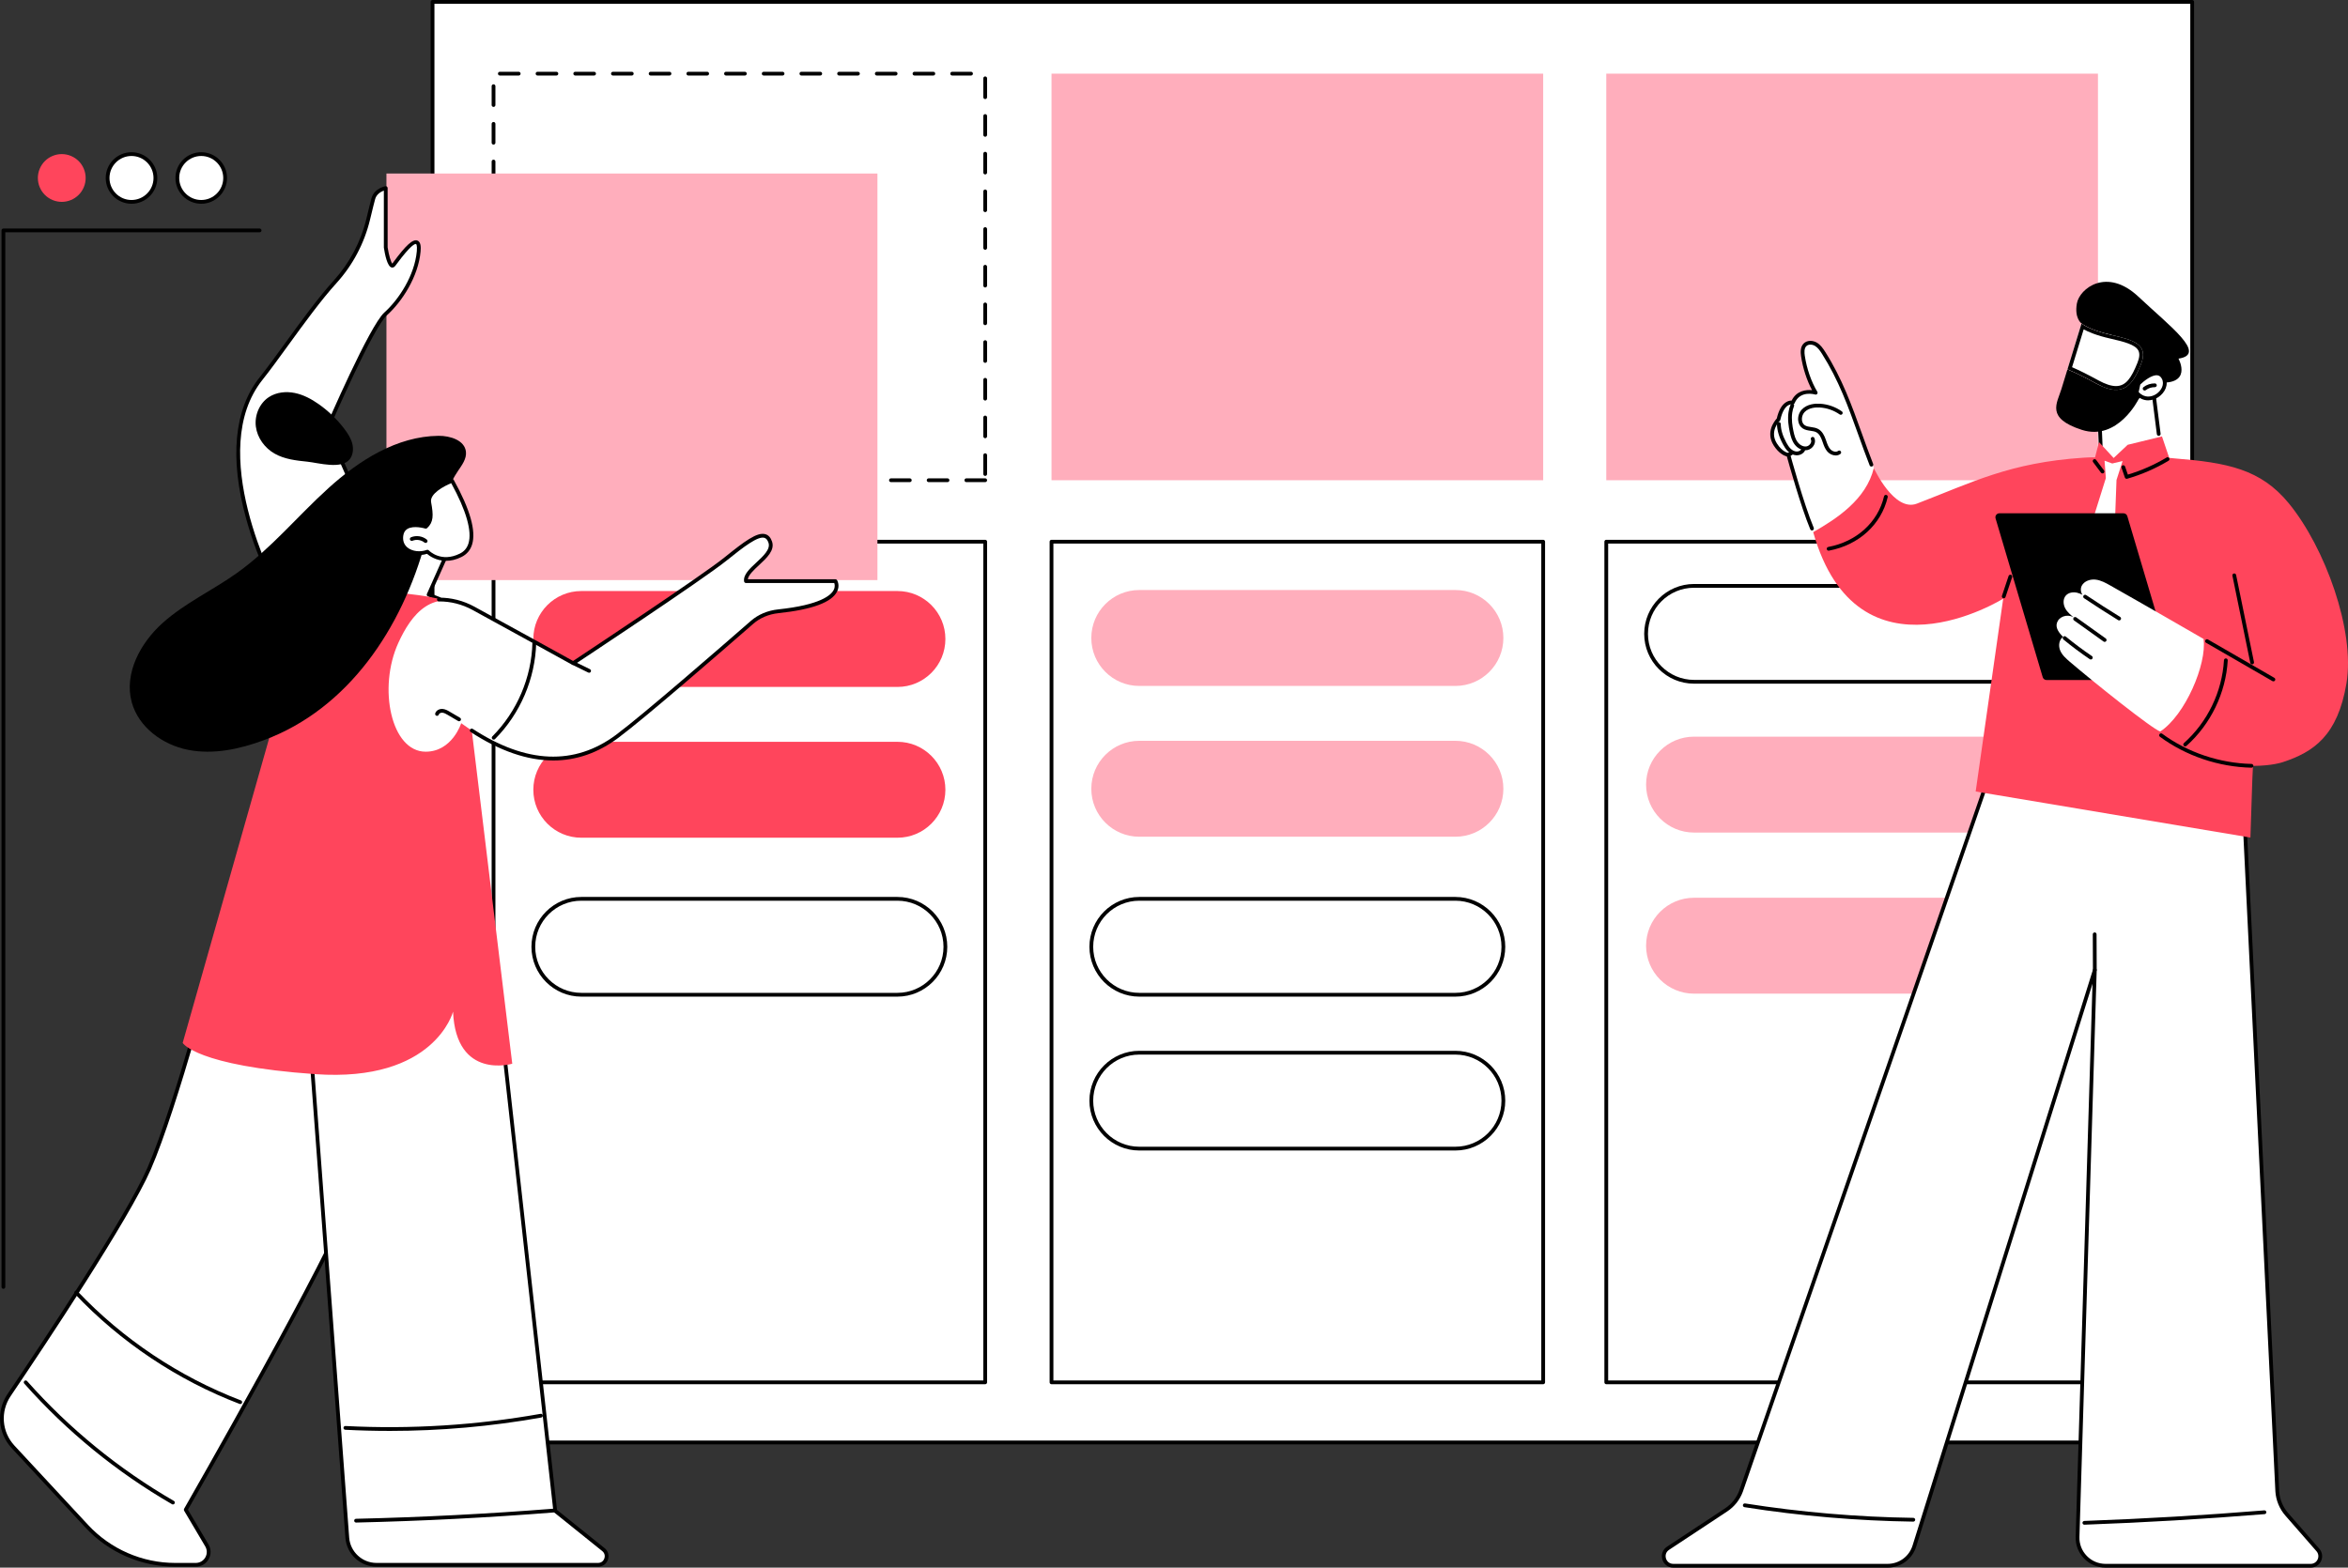 <?xml version="1.0" encoding="UTF-8"?>
<svg xmlns="http://www.w3.org/2000/svg" id="Capa_2" data-name="Capa 2" viewBox="0 0 2740.16 1830">
  <rect x="0" y="0" width="2740.16" height="1830" fill="#333333" stroke="none"/>
  <defs>
    <style>
      .cls-1 {
        fill: #ffaebc;
      }

      .cls-2 {
        fill: #fff;
      }

      .cls-3 {
        fill: #ff455c;
      }
    </style>
  </defs>
  <g id="Illustration">
    <g id="Kanban_board" data-name="Kanban board">
      <g>
        <g>
          <rect class="cls-2" x="504.8" y="2.2" width="2053.51" height="1681.68"></rect>
          <path d="M2558.31,1686.08H504.8c-1.21,0-2.2-.99-2.2-2.2V2.2c0-1.22.98-2.2,2.2-2.2h2053.51c1.21,0,2.2.98,2.2,2.2v1681.68c0,1.21-.98,2.2-2.2,2.2ZM507,1681.68h2049.11V4.4H507v1677.28Z"></path>
        </g>
        <rect class="cls-1" x="1227.13" y="85.98" width="573.78" height="474.62"></rect>
        <path d="M1149.74,562.81h-22c-1.21,0-2.2-.98-2.2-2.2s.98-2.2,2.2-2.2h22c1.21,0,2.2.98,2.2,2.2s-.98,2.2-2.2,2.2ZM1105.75,562.81h-22c-1.21,0-2.2-.98-2.2-2.2s.98-2.2,2.2-2.2h22c1.21,0,2.2.98,2.2,2.2s-.98,2.2-2.2,2.2ZM1061.76,562.81h-22c-1.21,0-2.2-.98-2.2-2.2s.98-2.2,2.2-2.2h22c1.21,0,2.2.98,2.2,2.2s-.98,2.2-2.2,2.2ZM1017.77,562.81h-22c-1.21,0-2.2-.98-2.2-2.2s.98-2.2,2.2-2.2h22c1.21,0,2.2.98,2.2,2.2s-.98,2.2-2.2,2.2ZM973.78,562.81h-22c-1.21,0-2.2-.98-2.2-2.2s.98-2.2,2.2-2.2h22c1.21,0,2.2.98,2.2,2.2s-.98,2.2-2.2,2.2ZM929.79,562.81h-22c-1.21,0-2.2-.98-2.2-2.2s.98-2.2,2.2-2.2h22c1.21,0,2.2.98,2.2,2.2s-.98,2.2-2.2,2.2ZM885.8,562.81h-22c-1.21,0-2.2-.98-2.2-2.2s.98-2.2,2.2-2.2h22c1.21,0,2.2.98,2.2,2.2s-.98,2.2-2.2,2.2ZM841.81,562.81h-22c-1.21,0-2.2-.98-2.2-2.2s.98-2.2,2.2-2.2h22c1.21,0,2.2.98,2.2,2.2s-.98,2.2-2.2,2.2ZM797.82,562.81h-22c-1.21,0-2.2-.98-2.2-2.2s.98-2.2,2.2-2.2h22c1.21,0,2.2.98,2.2,2.2s-.98,2.2-2.2,2.2ZM753.83,562.81h-22c-1.21,0-2.2-.98-2.2-2.2s.98-2.2,2.2-2.2h22c1.21,0,2.2.98,2.2,2.2s-.98,2.2-2.2,2.2ZM709.84,562.81h-22c-1.21,0-2.2-.98-2.2-2.2s.98-2.2,2.2-2.2h22c1.21,0,2.2.98,2.2,2.2s-.98,2.2-2.2,2.2ZM665.85,562.81h-22c-1.21,0-2.2-.98-2.2-2.2s.98-2.2,2.2-2.2h22c1.21,0,2.2.98,2.2,2.2s-.98,2.2-2.2,2.2ZM621.86,562.81h-22c-1.21,0-2.2-.98-2.2-2.2s.98-2.2,2.2-2.2h22c1.21,0,2.2.98,2.2,2.2s-.98,2.2-2.2,2.2ZM577.87,562.81h-1.9c-1.21,0-2.2-.98-2.2-2.2v-20.09c0-1.22.98-2.2,2.2-2.2s2.2.98,2.2,2.2v17.91c1.08.15,1.9,1.07,1.9,2.18,0,1.22-.98,2.2-2.2,2.2ZM1149.74,555.55c-1.21,0-2.2-.98-2.2-2.2v-22c0-1.22.98-2.2,2.2-2.2s2.2.98,2.2,2.2v22c0,1.22-.98,2.2-2.2,2.2ZM575.96,520.72c-1.21,0-2.2-.98-2.2-2.2v-22c0-1.22.98-2.2,2.2-2.2s2.2.98,2.2,2.2v22c0,1.22-.98,2.2-2.2,2.2ZM1149.74,511.56c-1.21,0-2.2-.98-2.2-2.2v-22c0-1.22.98-2.2,2.2-2.2s2.2.98,2.2,2.2v22c0,1.22-.98,2.2-2.2,2.2ZM575.96,476.73c-1.21,0-2.2-.98-2.2-2.2v-22c0-1.22.98-2.2,2.2-2.2s2.2.98,2.2,2.2v22c0,1.22-.98,2.2-2.2,2.2ZM1149.74,467.57c-1.21,0-2.2-.98-2.2-2.2v-22c0-1.22.98-2.2,2.2-2.2s2.2.98,2.2,2.2v22c0,1.22-.98,2.2-2.2,2.2ZM575.96,432.74c-1.21,0-2.2-.98-2.2-2.2v-22c0-1.22.98-2.2,2.2-2.2s2.2.98,2.2,2.2v22c0,1.22-.98,2.2-2.2,2.2ZM1149.74,423.57c-1.21,0-2.2-.98-2.2-2.2v-22c0-1.22.98-2.2,2.2-2.2s2.2.98,2.2,2.2v22c0,1.22-.98,2.2-2.2,2.2ZM575.96,388.75c-1.21,0-2.2-.98-2.2-2.2v-22c0-1.22.98-2.2,2.2-2.2s2.2.98,2.2,2.2v22c0,1.22-.98,2.2-2.2,2.2ZM1149.74,379.58c-1.21,0-2.2-.98-2.2-2.2v-22c0-1.22.98-2.2,2.2-2.2s2.2.98,2.2,2.2v22c0,1.22-.98,2.2-2.2,2.2ZM575.96,344.76c-1.21,0-2.2-.98-2.2-2.2v-22c0-1.22.98-2.2,2.2-2.2s2.2.98,2.2,2.2v22c0,1.22-.98,2.2-2.2,2.2ZM1149.74,335.59c-1.21,0-2.2-.98-2.2-2.2v-22c0-1.22.98-2.2,2.2-2.2s2.2.98,2.2,2.2v22c0,1.22-.98,2.2-2.2,2.2ZM575.96,300.77c-1.21,0-2.2-.98-2.2-2.2v-22c0-1.22.98-2.2,2.2-2.2s2.2.98,2.2,2.2v22c0,1.22-.98,2.2-2.2,2.2ZM1149.74,291.6c-1.21,0-2.2-.98-2.2-2.2v-22c0-1.22.98-2.2,2.2-2.2s2.2.98,2.2,2.2v22c0,1.22-.98,2.2-2.2,2.2ZM575.96,256.78c-1.21,0-2.2-.98-2.2-2.2v-22c0-1.22.98-2.2,2.2-2.2s2.2.98,2.2,2.2v22c0,1.22-.98,2.2-2.2,2.2ZM1149.74,247.61c-1.21,0-2.2-.98-2.2-2.2v-22c0-1.22.98-2.2,2.2-2.2s2.2.98,2.2,2.2v22c0,1.22-.98,2.2-2.2,2.2ZM575.96,212.79c-1.21,0-2.2-.98-2.2-2.2v-22c0-1.22.98-2.2,2.2-2.2s2.2.98,2.2,2.2v22c0,1.22-.98,2.2-2.2,2.2ZM1149.74,203.62c-1.21,0-2.2-.98-2.2-2.2v-22c0-1.22.98-2.2,2.2-2.2s2.2.98,2.2,2.2v22c0,1.22-.98,2.2-2.2,2.2ZM575.96,168.8c-1.21,0-2.2-.98-2.2-2.2v-22c0-1.22.98-2.2,2.2-2.2s2.2.98,2.2,2.2v22c0,1.22-.98,2.2-2.2,2.2ZM1149.74,159.63c-1.21,0-2.2-.98-2.2-2.2v-22c0-1.22.98-2.2,2.2-2.2s2.2.98,2.2,2.2v22c0,1.22-.98,2.2-2.2,2.2ZM575.96,124.81c-1.21,0-2.2-.98-2.2-2.2v-22c0-1.22.98-2.2,2.2-2.2s2.2.98,2.2,2.2v22c0,1.22-.98,2.2-2.2,2.2ZM1149.74,115.64c-1.21,0-2.2-.98-2.2-2.2v-22c0-1.22.98-2.2,2.2-2.2s2.2.98,2.2,2.2v22c0,1.22-.98,2.2-2.2,2.2ZM1133.21,88.18h-22c-1.21,0-2.2-.98-2.2-2.2s.98-2.2,2.2-2.2h22c1.21,0,2.2.98,2.2,2.2s-.98,2.2-2.2,2.2ZM1089.22,88.18h-22c-1.21,0-2.2-.98-2.2-2.2s.98-2.2,2.2-2.2h22c1.21,0,2.2.98,2.2,2.2s-.98,2.2-2.2,2.2ZM1045.23,88.18h-22c-1.21,0-2.2-.98-2.2-2.2s.98-2.2,2.2-2.2h22c1.21,0,2.2.98,2.2,2.2s-.98,2.2-2.2,2.2ZM1001.24,88.18h-22c-1.21,0-2.2-.98-2.2-2.2s.98-2.2,2.2-2.2h22c1.21,0,2.2.98,2.2,2.2s-.98,2.2-2.2,2.2ZM957.25,88.18h-22c-1.21,0-2.2-.98-2.2-2.2s.98-2.2,2.2-2.2h22c1.21,0,2.2.98,2.2,2.2s-.98,2.2-2.2,2.2ZM913.26,88.18h-22c-1.21,0-2.2-.98-2.2-2.2s.98-2.2,2.2-2.2h22c1.21,0,2.2.98,2.2,2.2s-.98,2.2-2.2,2.2ZM869.27,88.18h-22c-1.21,0-2.2-.98-2.2-2.2s.98-2.2,2.2-2.2h22c1.21,0,2.2.98,2.2,2.2s-.98,2.2-2.2,2.2ZM825.28,88.18h-22c-1.21,0-2.2-.98-2.2-2.2s.98-2.2,2.2-2.2h22c1.21,0,2.2.98,2.2,2.2s-.98,2.2-2.2,2.2ZM781.29,88.18h-22c-1.21,0-2.2-.98-2.2-2.2s.98-2.2,2.2-2.2h22c1.21,0,2.2.98,2.2,2.2s-.98,2.2-2.2,2.2ZM737.3,88.18h-22c-1.21,0-2.2-.98-2.2-2.2s.98-2.2,2.2-2.2h22c1.21,0,2.2.98,2.2,2.2s-.98,2.2-2.2,2.2ZM693.31,88.18h-22c-1.21,0-2.2-.98-2.2-2.2s.98-2.2,2.2-2.2h22c1.21,0,2.2.98,2.2,2.2s-.98,2.2-2.2,2.2ZM649.32,88.18h-22c-1.21,0-2.2-.98-2.2-2.2s.98-2.2,2.2-2.2h22c1.21,0,2.2.98,2.2,2.2s-.98,2.2-2.2,2.2ZM605.33,88.18h-22c-1.21,0-2.2-.98-2.2-2.2s.98-2.2,2.2-2.2h22c1.21,0,2.2.98,2.2,2.2s-.98,2.2-2.2,2.2Z"></path>
        <g>
          <rect class="cls-2" x="1227.13" y="632.32" width="573.78" height="981.36"></rect>
          <path d="M1800.91,1615.89h-573.78c-1.21,0-2.2-.98-2.2-2.2v-981.36c0-1.22.98-2.2,2.2-2.2h573.78c1.21,0,2.2.98,2.2,2.2v981.36c0,1.22-.98,2.2-2.2,2.2ZM1229.33,1611.49h569.38v-976.96h-569.38v976.96Z"></path>
        </g>
        <g>
          <rect class="cls-2" x="575.96" y="632.32" width="573.78" height="981.36"></rect>
          <path d="M1149.74,1615.89h-573.78c-1.21,0-2.2-.98-2.2-2.2v-981.36c0-1.22.98-2.2,2.2-2.2h573.78c1.21,0,2.2.98,2.2,2.2v981.36c0,1.22-.98,2.2-2.2,2.2ZM578.16,1611.49h569.38v-976.96h-569.38v976.96Z"></path>
        </g>
        <g>
          <rect class="cls-2" x="1874.56" y="632.32" width="573.78" height="981.36"></rect>
          <path d="M2448.34,1615.89h-573.78c-1.21,0-2.2-.98-2.2-2.2v-981.36c0-1.22.98-2.2,2.2-2.2h573.78c1.21,0,2.2.98,2.2,2.2v981.36c0,1.22-.98,2.2-2.2,2.2ZM1876.76,1611.49h569.38v-976.96h-569.38v976.96Z"></path>
        </g>
        <rect class="cls-1" x="1874.56" y="85.98" width="573.78" height="474.62"></rect>
        <path class="cls-1" d="M1698.48,800.74h-368.92c-30.92,0-55.98-25.06-55.98-55.98s25.06-55.98,55.98-55.98h368.92c30.92,0,55.98,25.06,55.98,55.98s-25.06,55.98-55.98,55.98Z"></path>
        <g>
          <path class="cls-2" d="M1698.48,1161.23h-368.92c-30.92,0-55.98-25.06-55.98-55.98s25.06-55.98,55.98-55.98h368.92c30.92,0,55.98,25.06,55.98,55.98s-25.06,55.98-55.98,55.98Z"></path>
          <path d="M1698.48,1163.43h-368.92c-32.08,0-58.18-26.1-58.18-58.18s26.1-58.18,58.18-58.18h368.92c32.08,0,58.18,26.1,58.18,58.18s-26.1,58.18-58.18,58.18ZM1329.56,1051.46c-29.66,0-53.78,24.13-53.78,53.78s24.13,53.78,53.78,53.78h368.92c29.66,0,53.78-24.13,53.78-53.78s-24.13-53.78-53.78-53.78h-368.92Z"></path>
        </g>
        <g>
          <path class="cls-2" d="M1698.48,1340.85h-368.92c-30.92,0-55.98-25.06-55.98-55.98s25.06-55.98,55.98-55.98h368.92c30.92,0,55.98,25.06,55.98,55.98s-25.06,55.98-55.98,55.98Z"></path>
          <path d="M1698.48,1343.05h-368.92c-32.08,0-58.18-26.1-58.18-58.18s26.1-58.18,58.18-58.18h368.92c32.08,0,58.18,26.1,58.18,58.18s-26.1,58.18-58.18,58.18ZM1329.56,1231.09c-29.66,0-53.78,24.13-53.78,53.78s24.13,53.78,53.78,53.78h368.92c29.66,0,53.78-24.13,53.78-53.78s-24.13-53.78-53.78-53.78h-368.92Z"></path>
        </g>
        <path class="cls-1" d="M1698.48,976.76h-368.92c-30.92,0-55.98-25.06-55.98-55.98s25.06-55.98,55.98-55.98h368.92c30.92,0,55.98,25.06,55.98,55.98s-25.06,55.98-55.98,55.98Z"></path>
        <path class="cls-3" d="M1047.31,801.91h-368.92c-30.92,0-55.98-25.06-55.98-55.98s25.06-55.98,55.98-55.98h368.92c30.92,0,55.98,25.06,55.98,55.98s-25.06,55.98-55.98,55.98Z"></path>
        <path class="cls-3" d="M1047.31,977.92h-368.92c-30.92,0-55.98-25.06-55.98-55.98s25.06-55.98,55.98-55.98h368.92c30.92,0,55.98,25.06,55.98,55.98s-25.06,55.98-55.98,55.98Z"></path>
        <g>
          <path class="cls-2" d="M1047.31,1161.23h-368.92c-30.92,0-55.98-25.06-55.98-55.98s25.06-55.98,55.98-55.98h368.92c30.92,0,55.98,25.06,55.98,55.98s-25.06,55.98-55.98,55.98Z"></path>
          <path d="M1047.31,1163.43h-368.92c-32.08,0-58.18-26.1-58.18-58.18s26.1-58.18,58.18-58.18h368.92c32.08,0,58.18,26.1,58.18,58.18s-26.1,58.18-58.18,58.18ZM678.39,1051.46c-29.66,0-53.78,24.13-53.78,53.78s24.13,53.78,53.78,53.78h368.92c29.66,0,53.78-24.13,53.78-53.78s-24.13-53.78-53.78-53.78h-368.92Z"></path>
        </g>
        <g>
          <path class="cls-2" d="M2345.91,795.89h-368.92c-30.92,0-55.98-25.06-55.98-55.98s25.06-55.98,55.98-55.98h368.92c30.92,0,55.98,25.06,55.98,55.98s-25.06,55.98-55.98,55.98Z"></path>
          <path d="M2345.91,798.09h-368.92c-32.08,0-58.18-26.1-58.18-58.18s26.1-58.18,58.18-58.18h368.92c32.08,0,58.18,26.1,58.18,58.18s-26.1,58.18-58.18,58.18ZM1976.99,686.12c-29.66,0-53.78,24.13-53.78,53.78s24.13,53.78,53.78,53.78h368.92c29.66,0,53.78-24.13,53.78-53.78s-24.13-53.78-53.78-53.78h-368.92Z"></path>
        </g>
        <path class="cls-1" d="M2345.91,971.9h-368.92c-30.92,0-55.98-25.06-55.98-55.98s25.06-55.98,55.98-55.98h368.92c30.92,0,55.98,25.06,55.98,55.98s-25.06,55.98-55.98,55.98Z"></path>
        <path class="cls-1" d="M2345.91,1159.96h-368.92c-30.92,0-55.98-25.06-55.98-55.98s25.06-55.98,55.98-55.98h368.92c30.92,0,55.98,25.06,55.98,55.98s-25.06,55.98-55.98,55.98Z"></path>
      </g>
      <g>
        <g>
          <g>
            <path class="cls-2" d="M2614.35,853.91l43.28,887.17c.66,9.87,4.54,19.24,11.05,26.69l36.33,41.58c6.29,7.2,1.18,18.45-8.38,18.45h-239.35c-18.48,0-33.3-15.27-32.73-33.74l20.15-661.67-210.59,672.45c-4.28,13.66-16.94,22.96-31.25,22.96h-250.08c-11.03,0-15.34-14.33-6.14-20.41l67.77-44.78c8-5.29,14.11-12.99,17.44-21.98l296.83-856.11,285.67-30.62Z"></path>
            <path d="M2696.62,1830h-239.35c-9.54,0-18.45-3.77-25.09-10.62-6.64-6.84-10.14-15.86-9.84-25.39l19.66-645.66-205.8,657.17c-4.59,14.66-17.99,24.5-33.35,24.5h-250.08c-6.02,0-11.03-3.73-12.76-9.49-1.73-5.77.39-11.64,5.42-14.95l67.77-44.78c7.66-5.06,13.4-12.29,16.59-20.91l296.81-856.06c.28-.81,1-1.38,1.84-1.47l285.67-30.62c.61-.07,1.2.12,1.66.52.46.39.74.96.77,1.56l43.28,887.18c.62,9.29,4.35,18.31,10.5,25.35l36.33,41.58c3.48,3.99,4.29,9.46,2.1,14.28-2.19,4.82-6.84,7.82-12.14,7.82ZM2444.69,1130.19c.12,0,.24.01.37.03,1.08.18,1.87,1.14,1.83,2.24l-20.15,661.67c-.25,8.33,2.8,16.21,8.6,22.19,5.8,5.98,13.59,9.28,21.93,9.28h239.35c3.55,0,6.66-2.01,8.13-5.24,1.47-3.23.93-6.9-1.4-9.56l-36.33-41.58c-6.78-7.76-10.9-17.7-11.58-27.99l-43.16-884.89-281.97,30.22-296.37,854.79c-3.53,9.54-9.86,17.51-18.31,23.09l-67.77,44.78c-4.08,2.7-4.55,6.94-3.63,10.02.92,3.08,3.66,6.36,8.55,6.36h250.08c13.43,0,25.14-8.61,29.15-21.42l210.59-672.45c.29-.93,1.15-1.54,2.1-1.54Z"></path>
          </g>
          <path d="M2444.69,1134.59c-1.21,0-2.2-.98-2.2-2.19l-.16-41.72c0-1.22.98-2.2,2.19-2.21h0c1.21,0,2.2.98,2.2,2.19l.16,41.72c0,1.22-.98,2.2-2.19,2.21h0Z"></path>
          <path d="M2432.5,1779.89c-1.18,0-2.15-.93-2.2-2.12-.04-1.21.91-2.23,2.12-2.28,69.84-2.51,140.52-6.66,210.07-12.33,1.2-.07,2.27.8,2.37,2.01.1,1.21-.8,2.27-2.01,2.37-69.62,5.67-140.37,9.82-210.27,12.34-.03,0-.05,0-.08,0Z"></path>
          <path d="M2232.85,1776.29h-.03c-65.75-.94-132.02-6.62-196.98-16.88-1.2-.19-2.02-1.31-1.83-2.52.19-1.2,1.32-2.02,2.52-1.83,64.75,10.23,130.81,15.89,196.36,16.82,1.21.02,2.19,1.02,2.17,2.23-.02,1.2-1,2.17-2.2,2.17Z"></path>
        </g>
        <g>
          <path class="cls-2" d="M2451.89,528.81l-4.01-53.45s14.88-65.62,65.36-16.62l9.25,73.11s8.83,35.97-33.54,35.87c-35.99-.08-37.05-38.91-37.05-38.91Z"></path>
          <path d="M2451.52,522.3c-1.17,0-2.15-.93-2.2-2.11l-1.87-44.74c0-.18,0-.35.04-.52.24-1.2,6.11-29.54,25.23-35.49,11.96-3.71,26.1,2.25,42.04,17.72.36.35.59.81.65,1.3l6.05,47.82c.15,1.2-.7,2.3-1.91,2.46-1.2.14-2.31-.7-2.46-1.91l-5.95-47.05c-14.46-13.87-26.94-19.29-37.11-16.15-15.77,4.9-21.58,29.2-22.18,31.91l1.86,44.46c.05,1.21-.89,2.24-2.1,2.29-.03,0-.06,0-.09,0Z"></path>
          <g>
            <path d="M2463.81,390.99c-26.29-5.94-34.6-13.38-34.6-13.38,0,0-8.56-5.9-5.44-23.4,3.12-17.5,34.99-42.5,71.78-7.89,36.8,34.61,80.78,67.22,46.79,72.33,0,0,18.57,33.53-29.4,27.3l-17.21,20.14s-24.33,49.28-66.32,35.66c-41.99-13.62-28.86-30.77-23.77-47.36,1.49-4.86,4.13-13.46,7.12-23.2,8.93,3.52,20.08,9.06,34.45,16.9,31.11,16.96,42.89-51.18,16.6-57.11Z"></path>
            <g>
              <path class="cls-2" d="M2463.81,390.99c26.29,5.94,44.08,11.02,34.66,34.35-9.43,23.33-20.15,39.72-51.26,22.76-14.36-7.83-25.52-13.38-34.45-16.9,7.21-23.5,16.45-53.59,16.45-53.59,0,0,8.31,7.44,34.6,13.38Z"></path>
              <path d="M2431.7,384.48c5.31,2.93,14.98,7.14,31.14,10.79,16.3,3.68,29.06,7.04,32.65,13.91,1.8,3.45,1.44,8.19-1.11,14.51-6.91,17.1-13.21,27-24.99,27-5.48,0-12.23-2.17-20.09-6.45-13.06-7.12-23.1-12.14-31.17-15.58l13.56-44.17ZM2429.21,377.61s-9.24,30.1-16.45,53.59c8.93,3.52,20.08,9.06,34.45,16.9,8.93,4.87,16.17,6.99,22.19,6.99,14.96,0,22.34-13.11,29.06-29.75,9.43-23.34-8.36-28.42-34.66-34.35-26.29-5.94-34.6-13.38-34.6-13.38Z"></path>
            </g>
          </g>
          <g>
            <g>
              <path class="cls-2" d="M2495.73,447.76s21.25-21.57,29.13-6.68c7.88,14.89-16.9,34.69-31.37,17.19l2.24-10.51Z"></path>
              <path d="M2506.94,467.35c-5.11,0-10.51-2.08-15.14-7.68-.43-.52-.6-1.2-.46-1.86l2.24-10.51c.09-.41.29-.79.58-1.09.56-.57,13.93-13.98,24.33-12.45,3.59.53,6.38,2.64,8.31,6.28,4.68,8.85-.43,18.53-7.91,23.52-3.3,2.2-7.52,3.78-11.96,3.78ZM2495.87,457.66c6.67,7.32,14.94,6.02,20.58,2.26,5.83-3.9,9.93-11.26,6.46-17.8-1.25-2.37-2.91-3.67-5.06-3.99-6.53-.98-16.32,7.04-20.11,10.74l-1.87,8.8Z"></path>
            </g>
            <path d="M2502.81,455.87c-.66,0-1.31-.29-1.74-.85-.74-.96-.56-2.34.4-3.08,3.81-2.95,8.6-4.48,13.37-4.36,1.21.03,2.17,1.04,2.14,2.26-.03,1.21-1.06,2.09-2.26,2.14-3.71-.11-7.6,1.15-10.57,3.45-.4.31-.87.46-1.34.46Z"></path>
          </g>
        </g>
        <g>
          <g>
            <path class="cls-2" d="M2189.66,553.66c-19.18-47.9-33.77-98.22-61.45-141.76-2.44-3.83-5.1-7.74-9.02-10.05-3.91-2.31-9.41-2.56-12.66.62-3.28,3.22-3.14,8.49-2.47,13.05,2.1,14.3,7.38,30.59,14.9,42.93,0,0-19.43-5.96-26.72,11.51,0,0-11.59-3.26-16.7,19.66,0,0-13.83,13.19-3.77,29.17,7.24,11.49,15.31,12.21,15.31,12.21,0,0,13.52,64.4,28.93,90.19,15.41,25.79,83.96-41.75,73.64-67.54Z"></path>
            <path d="M2114.63,619.22c-.86,0-1.68-.51-2.03-1.35-10.93-26.22-24.88-76.28-27.28-84.98-2.94-.8-9.5-3.56-15.41-12.92-9.75-15.47,1.11-28.7,3.62-31.42,2.25-9.69,5.95-16.13,11.01-19.15,2.52-1.51,4.81-1.88,6.35-1.79,5.85-11.96,17.3-12.77,23.83-12.13-6.11-11.38-10.82-25.84-12.85-39.63-.66-4.46-1.05-10.86,3.1-14.94,4.18-4.1,10.87-3.58,15.32-.94,4.3,2.54,7.18,6.71,9.75,10.76,19.64,30.9,30.9,62.21,42.81,95.37,4.15,11.56,8.45,23.51,13.16,35.55.44,1.13-.12,2.41-1.25,2.85-1.13.44-2.41-.12-2.85-1.25-4.73-12.1-9.04-24.08-13.2-35.66-11.83-32.92-23-64.01-42.38-94.5-2.38-3.75-4.81-7.28-8.28-9.34-2.93-1.73-7.44-2.22-10,.3-2.72,2.67-2.35,7.65-1.83,11.16,2.2,14.96,7.66,30.7,14.61,42.1.47.78.42,1.77-.14,2.49-.56.72-1.51,1.02-2.38.75-.71-.21-17.63-5.13-24.05,10.26-.43,1.03-1.55,1.57-2.62,1.27-.06-.01-2.25-.52-4.98,1.17-2.76,1.72-6.56,6.03-8.97,16.86-.09.43-.31.81-.63,1.11-.51.49-12.39,12.18-3.42,26.4,6.48,10.29,13.38,11.17,13.67,11.2.9.1,1.67.74,1.9,1.61.16.57,15.62,57.37,27.45,85.74.47,1.12-.06,2.41-1.18,2.88-.28.12-.56.17-.85.17Z"></path>
            <path d="M2106.94,525.61c-4.6,0-9.34-2.51-12.57-6.8-3.2-4.25-4.61-9.47-5.66-14.48-1.34-6.36-2.71-14.75-1.47-23.2.44-3.03,1.23-5.95,2.33-8.68.45-1.13,1.74-1.67,2.86-1.21,1.13.45,1.67,1.74,1.22,2.86-.97,2.4-1.66,4.98-2.06,7.67-1.14,7.76.16,15.65,1.42,21.66,1.1,5.22,2.34,9.38,4.87,12.74,2.28,3.02,6.43,5.73,10.54,4.91,1.88-.37,3.71-1.8,4.67-3.65.45-.86,1.08-2.57.32-4.29-.5-1.11,0-2.41,1.11-2.91,1.11-.49,2.41,0,2.91,1.11,1.11,2.49.96,5.44-.43,8.11-1.58,3.04-4.54,5.32-7.73,5.95-.77.15-1.55.22-2.33.22Z"></path>
            <path d="M2142.27,531.69c-3.57,0-7.24-1.82-9.57-4.42-2.88-3.21-4.26-7.2-5.6-11.05l-.64-1.83c-1.26-3.5-3.15-7.76-6.61-9.7-1.96-1.1-4.36-1.44-6.9-1.8-3.1-.45-6.31-.91-9.13-2.78-2.96-1.96-4.84-5.18-5.29-9.09-.54-4.66,1.06-9.6,4.16-12.9,6.32-6.71,16.1-7.17,21.37-6.83,9.14.58,17.94,3.67,25.43,8.93.99.7,1.24,2.07.54,3.06-.7.99-2.07,1.24-3.06.54-6.83-4.79-14.85-7.61-23.18-8.14-4.49-.29-12.8.05-17.89,5.45-2.21,2.35-3.39,6.03-3,9.38.3,2.59,1.49,4.7,3.35,5.92,2,1.32,4.59,1.69,7.33,2.09,2.83.41,5.75.83,8.42,2.32,4.74,2.65,7.09,7.83,8.6,12.05l.66,1.88c1.25,3.6,2.43,7,4.72,9.56,2.32,2.59,6.55,4.04,9.15,2.06.97-.73,2.35-.54,3.08.43.73.97.54,2.35-.43,3.08-1.65,1.25-3.57,1.79-5.51,1.79Z"></path>
            <path d="M2096.92,531.5c-.16,0-.33,0-.49-.01-3.41-.15-6.87-1.75-9.75-4.51-2.58-2.46-4.39-5.51-5.84-8.17-4.67-8.61-6.98-16.4-7.07-23.83-.01-1.21.96-2.21,2.17-2.23h.03c1.2,0,2.19.97,2.2,2.17.08,6.69,2.22,13.82,6.53,21.78,1.28,2.36,2.87,5.04,5.01,7.09,2.11,2.02,4.56,3.19,6.9,3.29,2.47.13,4.85-1.12,5.84-2.99.57-1.07,1.9-1.49,2.97-.91,1.07.57,1.48,1.9.92,2.97-1.71,3.23-5.46,5.33-9.43,5.33Z"></path>
            <path d="M2087.91,532.64c-.91,0-1.76-.57-2.08-1.48-.4-1.15.21-2.4,1.35-2.8,1.04-.36,2.03-.93,2.86-1.65.92-.8,2.31-.69,3.1.23.79.92.69,2.31-.23,3.1-1.26,1.09-2.7,1.92-4.28,2.47-.24.08-.48.12-.73.12Z"></path>
          </g>
          <g>
            <path class="cls-3" d="M2337.73,698.88s-169.7,106.08-221.71-77.68c27.13-15.53,61.91-37.95,70.77-74.91,0,0,23.61,51.84,50.28,41.61,64.73-24.85,108.09-47.83,194.04-53.59,8.36-.57,13.86-.41,13.86-.41l4.57-17.85,17.12,18.59,16.39-15.41,40.01-9.78,8.45,25.05s-4.34-.43,5.54.55c62.12,4.94,101.23,12.47,134.05,52.53,42.29,51.62,77.54,148.74,67.27,210.05-10.27,61.31-38.46,80.29-74.43,92.1,0,0-12.34,4.32-34.68,4.32-1.2,20.9-1.38,40.8-2.99,83.67l-320.63-53.75,32.11-225.08Z"></path>
            <path d="M2338.41,698.42c-.23,0-.47-.04-.7-.11-1.15-.38-1.77-1.63-1.39-2.78l7.73-23.14c.39-1.15,1.63-1.76,2.78-1.39,1.15.38,1.77,1.63,1.39,2.78l-7.73,23.13c-.31.92-1.17,1.5-2.09,1.5Z"></path>
          </g>
          <path d="M2481.85,558.94c-.91,0-1.77-.58-2.08-1.48l-3.94-11.42c-.4-1.15.21-2.4,1.36-2.8,1.15-.39,2.4.21,2.8,1.36l3.26,9.43c15.85-4.77,31.07-11.48,45.27-19.97,1.04-.62,2.39-.28,3.02.76.62,1.04.28,2.4-.76,3.02-15.12,9.05-31.38,16.11-48.31,21.02-.2.06-.41.09-.61.09Z"></path>
          <path d="M2453.63,552.65c-.67,0-1.33-.31-1.76-.88l-9.17-12.26c-.73-.97-.53-2.35.44-3.08.97-.73,2.35-.53,3.08.44l9.17,12.26c.73.97.53,2.35-.44,3.08-.4.3-.86.44-1.32.44Z"></path>
          <polygon class="cls-2" points="2400.03 741.83 2457.57 558.12 2456.06 537.81 2465.03 541.07 2477.09 538.19 2470 560.36 2462.58 759.85 2400.03 741.83"></polygon>
          <path d="M2333.35,599.19h144.79c2.07,0,3.89,1.36,4.48,3.34l55.01,185.31c.89,2.99-1.36,6-4.48,6h-144.79c-2.07,0-3.89-1.36-4.48-3.34l-55.01-185.31c-.89-2.99,1.35-6,4.48-6Z"></path>
          <g>
            <g>
              <path class="cls-2" d="M2407.7,743.5c-6.22-5.99-10.02-12.51-6.05-18.89,3.97-6.38,13.96-7.87,19.62-2.92-4.19-3.3-8.5-6.74-11.05-11.42-2.55-4.69-2.9-11.01.62-15.02,3.09-3.53,8.39-4.41,12.97-3.39,2.26.5,4.39,1.39,6.44,2.47-1.99-2.98-2.53-7.2-.85-10.47,2.87-5.57,9.9-7.95,16.13-7.25,6.23.7,11.88,3.85,17.34,6.93,36.53,20.56,108.72,62.33,108.72,62.33,4.03,29.34-21.46,89.02-50.53,108.04-9.31-2.8-79.1-58.7-105.55-81.39-4.43-3.8-9-7.83-11.25-13.22-2.25-5.39-1.42-12.55,3.44-15.8Z"></path>
              <path d="M2473.11,724.26c-.39,0-.79-.11-1.15-.33-13.38-8.23-26.78-16.84-39.84-25.6-1.01-.67-1.28-2.04-.6-3.05.68-1.01,2.04-1.28,3.05-.6,13.02,8.73,26.37,17.31,39.7,25.51,1.03.64,1.36,1.99.72,3.03-.41.67-1.14,1.05-1.88,1.05Z"></path>
              <path d="M2456.19,749.32c-.44,0-.89-.13-1.28-.41l-34.48-24.65c-.99-.71-1.22-2.08-.51-3.07.7-.99,2.08-1.22,3.07-.51l34.48,24.65c.99.71,1.22,2.08.51,3.07-.43.6-1.11.92-1.79.92Z"></path>
              <path d="M2440.02,769.87c-.42,0-.85-.12-1.23-.38-10.54-7.13-20.88-14.85-30.72-22.94-.94-.77-1.07-2.16-.3-3.1.77-.94,2.16-1.07,3.1-.3,9.74,8,19.97,15.64,30.4,22.7,1.01.68,1.27,2.05.59,3.05-.43.63-1.12.97-1.82.97Z"></path>
            </g>
            <path d="M2627.51,896.19h-.05c-38.43-.91-76.35-13.74-106.78-36.13-.98-.72-1.19-2.1-.47-3.08.72-.98,2.1-1.18,3.08-.47,29.71,21.85,66.74,34.38,104.28,35.27,1.21.03,2.17,1.04,2.15,2.25-.03,1.2-1.01,2.15-2.2,2.15Z"></path>
            <path d="M2653.09,795.39c-.37,0-.75-.09-1.1-.29l-77.47-44.76c-1.05-.61-1.41-1.95-.8-3.01.61-1.05,1.95-1.41,3.01-.81l77.47,44.76c1.05.61,1.41,1.95.8,3.01-.41.71-1.15,1.1-1.91,1.1Z"></path>
            <path d="M2628.27,775.52c-1.02,0-1.94-.72-2.15-1.76l-20.85-101.71c-.24-1.19.52-2.35,1.71-2.6,1.19-.25,2.35.52,2.6,1.71l20.85,101.71c.24,1.19-.52,2.35-1.71,2.6-.15.03-.3.05-.44.05Z"></path>
          </g>
          <path d="M2550.13,871.32c-.6,0-1.21-.25-1.64-.73-.81-.91-.73-2.3.18-3.11,27.55-24.6,44.59-59.88,46.75-96.8.07-1.21,1.09-2.15,2.33-2.07,1.21.07,2.14,1.11,2.07,2.32-2.23,38.07-19.8,74.46-48.22,99.83-.42.37-.94.56-1.46.56Z"></path>
          <path d="M2134.04,642.84c-1.04,0-1.96-.74-2.16-1.8-.22-1.19.56-2.34,1.76-2.57,33.02-6.16,57.95-28.81,65.06-59.09.28-1.18,1.46-1.91,2.64-1.64,1.18.28,1.92,1.46,1.64,2.64-7.52,32-33.78,55.92-68.54,62.41-.14.02-.27.04-.41.04Z"></path>
        </g>
      </g>
      <g>
        <rect class="cls-1" x="450.98" y="202.56" width="572.99" height="474.62" transform="translate(1474.96 879.74) rotate(180)"></rect>
        <g>
          <g>
            <g>
              <g>
                <path class="cls-2" d="M258.32,1091.7s-51.35,197.23-84.36,272.63c-25.22,57.61-120,200.1-163.31,264.13-12.74,18.83-10.81,43.95,4.66,60.62l86.01,92.67c26.61,28.67,63.95,44.95,103.06,44.95h24.1c11.63,0,18.85-12.66,12.92-22.67l-24.65-41.64s171.23-298.56,194.57-366.66c23.34-68.1,7.68-324.46,7.68-324.46l-160.68,20.42Z"></path>
                <path d="M228.49,1828.9h-24.1c-39.59,0-77.74-16.64-104.67-45.66l-86.01-92.67c-16.26-17.51-18.26-43.56-4.87-63.35,40.59-60,137.74-205.81,163.12-263.78,32.56-74.38,83.73-270.33,84.25-272.3.23-.87.96-1.51,1.85-1.63l160.68-20.42c.6-.08,1.21.1,1.68.49.47.39.76.95.79,1.56.64,10.48,15.43,257.57-7.79,325.31-22.42,65.42-182.62,345.85-194.11,365.92l24,40.53c3.19,5.39,3.24,11.86.14,17.3-3.1,5.44-8.69,8.69-14.96,8.69ZM260.08,1093.7c-4.75,18.11-52.88,200.21-84.1,271.52-25.52,58.3-122.85,204.38-163.51,264.48-12.23,18.08-10.4,41.89,4.45,57.89l86.01,92.67c26.1,28.12,63.08,44.25,101.45,44.25h24.1c4.66,0,8.83-2.42,11.14-6.47,2.31-4.05,2.27-8.86-.11-12.88l-24.65-41.64c-.4-.68-.41-1.53-.02-2.21,1.71-2.99,171.39-299.15,194.4-366.28,21.75-63.46,9.19-295.33,7.7-321.27l-156.87,19.94Z"></path>
              </g>
              <path d="M201.85,1756.26c-.37,0-.75-.09-1.1-.3-64.76-37.47-122.78-84.85-172.44-140.82-.81-.91-.72-2.3.19-3.11.91-.81,2.3-.73,3.1.18,49.35,55.62,107,102.69,171.35,139.93,1.05.61,1.41,1.95.8,3-.41.7-1.15,1.1-1.91,1.1Z"></path>
              <path d="M280.39,1639.03c-.26,0-.53-.05-.79-.15-72.46-27.71-138.95-72.13-192.29-128.46-.84-.88-.8-2.27.08-3.11.88-.83,2.27-.8,3.11.09,52.89,55.85,118.82,99.9,190.67,127.37,1.13.43,1.7,1.71,1.27,2.84-.34.88-1.17,1.41-2.05,1.41Z"></path>
            </g>
            <g>
              <g>
                <path class="cls-2" d="M353.52,1101.63l51.79,693.48c1.33,17.82,16.17,31.59,34.04,31.59h258.62c9.42,0,13.59-11.85,6.25-17.75l-56.24-45.2-79.53-714.49-214.92,52.36Z"></path>
                <path d="M697.96,1828.9h-258.62c-18.91,0-34.82-14.77-36.23-33.63l-51.79-693.48c-.08-1.07.63-2.04,1.67-2.3l214.92-52.36c.61-.14,1.26-.03,1.78.34.52.36.85.93.92,1.56l79.43,713.59,55.53,44.63c4.08,3.28,5.6,8.59,3.86,13.53-1.74,4.94-6.25,8.13-11.48,8.13ZM355.85,1103.32l51.65,691.63c1.24,16.57,15.23,29.55,31.84,29.55h258.62c4.06,0,6.45-2.68,7.33-5.19.88-2.51.7-6.1-2.46-8.64l-56.24-45.2c-.45-.36-.74-.89-.81-1.47l-79.26-712-210.68,51.33Z"></path>
              </g>
              <path d="M415.55,1777.37c-1.19,0-2.17-.95-2.2-2.15-.03-1.22.93-2.22,2.15-2.25,76.52-1.77,154-5.73,230.28-11.77,1.22-.07,2.27.81,2.37,2.02.1,1.21-.81,2.27-2.02,2.37-76.36,6.04-153.93,10.01-230.53,11.78h-.05Z"></path>
              <path d="M454.73,1670.39c-17.28,0-34.54-.44-51.79-1.33-1.21-.06-2.15-1.1-2.08-2.31.06-1.22,1.13-2.17,2.31-2.08,76.09,3.92,152.7-.86,227.72-14.22,1.2-.21,2.34.58,2.55,1.78.21,1.2-.58,2.34-1.78,2.55-58.34,10.39-117.65,15.62-176.92,15.62Z"></path>
            </g>
          </g>
          <g>
            <g>
              <path class="cls-2" d="M521.32,646.98l-21.1,47.25,12.69,5s-25.02,46.63-83.49,40.79c-58.47-5.84,23.99-104.74,23.99-104.74,0,0,53.36-11.79,67.91,11.7Z"></path>
              <path d="M439.3,742.72c-3.26,0-6.62-.16-10.1-.51-11.02-1.1-18.16-5.48-21.25-13.01-11.62-28.41,41.5-92.6,43.76-95.32.31-.37.74-.63,1.21-.74,2.24-.49,55.06-11.84,70.25,12.69.38.62.44,1.39.14,2.06l-20.16,45.15,10.55,4.16c.58.23,1.04.7,1.26,1.29.22.59.17,1.24-.13,1.8-.24.45-23.42,42.45-75.55,42.45ZM454.62,637.28c-5.34,6.55-52.67,65.61-42.59,90.25,2.45,5.99,8.21,9.36,17.61,10.3,49.21,4.94,74.29-28.61,80.04-37.51l-10.27-4.05c-.56-.22-1-.66-1.23-1.22s-.22-1.18.03-1.73l20.61-46.14c-13.49-19.23-57.94-11.15-64.2-9.9Z"></path>
            </g>
            <path class="cls-3" d="M361.69,694.23s94.72-13.18,170.87,10.17l65.25,537.35s-65.56,19.53-69.1-60.76c0,0-21.3,82.7-160.75,72.94-139.45-9.75-154.77-36.47-154.77-36.47l148.5-523.22Z"></path>
            <g>
              <path class="cls-2" d="M448.84,652.54l-66.95-152.26s50.97-118.41,68.14-133.85c17.17-15.44,35.93-43.98,38.59-72.9,2.66-28.92-23.66,8.29-28.98,15.42-5.32,7.14-9.47-20.06-9.47-20.06v-69.37s-11.6,2.15-14.45,12.2c-1.03,3.62-3.41,13.31-6.03,24.22-6.55,27.26-19.87,52.42-38.73,73.16-28.52,31.35-63.53,84.31-86.25,112.79-71.79,89.96,23.31,258.99,23.31,258.99l120.84-48.36Z"></path>
              <path d="M328.01,703.1c-.77,0-1.52-.41-1.92-1.12-.24-.43-24.08-43.11-38.78-96.25-19.56-70.71-14.14-127.84,15.67-165.19,8.46-10.6,18.72-24.74,29.59-39.7,18.19-25.06,38.82-53.47,56.76-73.19,18.55-20.4,31.77-45.36,38.22-72.2,3.1-12.92,5.14-21.1,6.05-24.31,3.19-11.23,15.64-13.66,16.17-13.76.65-.11,1.3.06,1.81.47.5.42.79,1.04.79,1.69v69.2c1.35,8.74,3.79,17.17,5.44,19,.02-.03.04-.06.07-.09l1.05-1.42c14.77-20.06,22.92-27.43,28.19-25.43,4.23,1.61,4.13,8.16,3.69,12.94-2.7,29.35-21.69,58.48-39.31,74.33-15.85,14.26-62.51,121.36-67.21,132.21l66.56,151.38c.24.55.25,1.16.02,1.72-.23.55-.67.99-1.22,1.21l-120.84,48.36c-.27.11-.54.16-.82.16ZM447.97,222.48c-3.22,1.2-8.48,4.01-10.14,9.85-.9,3.15-2.92,11.27-6.01,24.13-6.62,27.55-20.2,53.19-39.25,74.13-17.78,19.54-38.33,47.85-56.45,72.82-10.89,15.01-21.18,29.18-29.71,39.86-66.24,83.01,13,236.99,22.58,254.85l116.91-46.79-66.03-150.18c-.25-.56-.25-1.19,0-1.75,2.09-4.85,51.36-119.03,68.69-134.62,16.99-15.28,35.28-43.3,37.87-71.47.7-7.61-.86-8.42-.88-8.43-1.01-.38-5.63.23-23.08,23.93l-1.06,1.44c-1.68,2.26-3.51,2.2-4.44,1.97-4.93-1.23-7.74-14.94-8.97-23.01-.02-.11-.03-.22-.03-.33v-66.42Z"></path>
            </g>
            <g>
              <path class="cls-2" d="M538.23,844.27s-10.48,33.23-41.5,33.23c-40.23,0-55.95-74.3-31.83-127.12,14.95-32.73,39.99-66.32,87.77-40.21,47.78,26.11,116.22,63.97,116.22,63.97,0,0,148.91-98.32,177.83-121.6,28.92-23.28,46.52-36.25,52.18-19.71,5.66,16.55-30.49,31.37-28.34,45.55h104.42s16.77,26.38-66.6,35.19c-11.35,1.2-22.15,5.46-30.75,12.97-35.47,30.99-126.16,109.79-157.35,133.02-39.12,29.14-97.79,45.49-182.04-15.29Z"></path>
              <path d="M645.61,887.74c-30.2,0-62.37-11.06-96.28-33.17-1.02-.66-1.3-2.03-.64-3.04.66-1.02,2.03-1.3,3.04-.64,62.45,40.73,118.71,43.05,167.22,6.91,30.97-23.07,120.26-100.64,157.21-132.92,8.62-7.53,19.68-12.2,31.97-13.5,49.36-5.22,61.86-16.61,64.92-22.94,1.69-3.5,1.07-6.4.53-7.86h-103.03c-1.09,0-2.01-.79-2.17-1.87-1.17-7.7,6.37-14.71,14.36-22.13,8.19-7.61,16.66-15.49,14.08-23.03-1.11-3.23-2.67-5.1-4.78-5.71-7.57-2.19-23.68,10.11-43.94,26.42-28.67,23.08-176.51,120.74-178,121.72-.68.45-1.56.49-2.28.09-.68-.38-68.98-38.15-116.21-63.96-12.29-6.72-25.93-10.15-39.4-10-1.19.1-2.21-.96-2.23-2.17-.02-1.21.96-2.21,2.17-2.23,14.24-.18,28.61,3.46,41.56,10.54,43.84,23.96,105.82,58.22,115.06,63.33,13.73-9.08,149.36-98.85,176.55-120.74,23.36-18.81,38.24-30.05,47.92-27.22,3.54,1.02,6.14,3.89,7.72,8.51,3.5,10.24-6.03,19.1-15.25,27.67-6.03,5.6-12.24,11.38-12.99,16.38h102.23c.75,0,1.45.38,1.86,1.02.15.24,3.68,5.93.19,13.15-6.13,12.71-29.15,21.26-68.42,25.41-11.38,1.2-21.6,5.5-29.53,12.44-36.99,32.31-126.39,109.97-157.48,133.13-23.64,17.62-49.03,26.42-75.97,26.42Z"></path>
              <path d="M576.11,863.4c-.56,0-1.12-.21-1.55-.64-.86-.86-.86-2.25,0-3.11,28.71-28.81,45.76-68.66,46.79-109.32.03-1.22,1.01-2.26,2.25-2.14,1.21.03,2.17,1.04,2.14,2.26-1.05,41.78-18.57,82.71-48.07,112.32-.43.43-.99.65-1.56.65Z"></path>
              <path d="M535.77,841.99c-.38,0-.76-.1-1.11-.3l-12.09-7.1c-2.06-1.2-4.18-2.45-6.37-2.62-1.6-.11-3.64.64-4.07,2.11-.35,1.16-1.57,1.83-2.74,1.48-1.16-.35-1.83-1.57-1.48-2.73,1.13-3.79,5.17-5.5,8.63-5.24,3.19.25,6,1.89,8.25,3.21l12.09,7.1c1.05.61,1.4,1.96.78,3.01-.41.7-1.14,1.09-1.9,1.09Z"></path>
              <path d="M687.51,785.36c-.32,0-.66-.07-.97-.23l-18.51-9.08c-1.09-.53-1.54-1.85-1.01-2.94.53-1.09,1.85-1.54,2.94-1.01l18.51,9.08c1.09.53,1.54,1.85,1.01,2.94-.38.78-1.16,1.23-1.98,1.23Z"></path>
            </g>
          </g>
          <g>
            <path d="M534.31,550.01c4.68-6.94,10.37-14.34,9.45-22.66-1.49-13.48-18.42-18.71-31.98-18.58-48.53.48-92.6,28.54-128.57,61.13-35.97,32.58-67.11,70.75-106.62,98.94-28.41,20.26-60.78,35.07-86.77,58.36-25.99,23.29-45.27,58.92-36.08,92.58,7.94,29.11,35.98,49.66,65.58,55.53,29.59,5.87,60.35-.77,88.64-11.27,98.75-36.67,161.3-130.79,188.77-232.43,3.79-14.02,16.42-18.99,18.63-33.14,2.7-17.27,9.17-33.96,18.95-48.45Z"></path>
            <path d="M408.26,535.92c3.81-5.04,4.41-11.98,2.85-18.11-1.57-6.12-5.06-11.57-8.85-16.63-8.47-11.29-18.72-21.24-30.27-29.36-8.5-5.98-17.86-11.03-28.05-13.09-10.18-2.07-21.3-.9-30.03,4.75-11.14,7.22-17,21.35-15.32,34.52,1.68,13.17,10.38,24.99,21.91,31.55,11.53,6.56,25.17,8.07,38.37,9.43,12.68,1.32,39.94,9.41,49.38-3.07Z"></path>
            <g>
              <g>
                <path class="cls-2" d="M527.6,561.28s-29.37,10.7-26.64,25.35c2.73,14.65,2.82,22.05-4.03,28.29,0,0-25.61-7.99-28.42,9.77-2.81,17.76,16.2,24.53,30.32,19.34,0,0,15.13,15.91,38.75,4.23,23.63-11.69,10.46-50.22-9.98-86.97Z"></path>
                <path d="M520.63,654.7c-11.59,0-19.55-5.81-22.32-8.18-9.01,2.85-19.14,1.31-25.58-3.98-5.29-4.35-7.57-10.81-6.4-18.21.75-4.72,2.99-8.28,6.67-10.56,7.7-4.78,19.42-2.33,23.3-1.32,5.2-5.38,4.98-12.13,2.49-25.43-3.04-16.29,26.78-27.36,28.05-27.82,1.01-.37,2.15.05,2.68,1,19.1,34.34,26.3,59.75,21.39,75.52-2.05,6.57-6.2,11.44-12.35,14.49-6.63,3.28-12.65,4.48-17.93,4.48ZM498.83,641.82c.59,0,1.17.24,1.59.69.57.59,14.36,14.56,36.18,3.77,5.1-2.52,8.4-6.4,10.1-11.85,4.4-14.13-2.55-38.45-20.11-70.4-8.52,3.46-25.3,12.43-23.48,22.2,2.87,15.39,2.87,23.41-4.72,30.32-.58.52-1.39.71-2.13.47-.14-.04-13.53-4.12-20.95.5-2.58,1.6-4.09,4.06-4.64,7.51-.93,5.87.75,10.76,4.84,14.12,5.5,4.51,14.77,5.67,22.55,2.81.25-.09.5-.14.76-.14Z"></path>
              </g>
              <path d="M496.72,633.8c-.49,0-.98-.16-1.39-.49-3.82-3.1-9.43-3.93-13.98-2.05-1.13.45-2.41-.07-2.87-1.2-.46-1.12.07-2.41,1.19-2.87,6.08-2.51,13.32-1.45,18.43,2.7.94.77,1.09,2.15.32,3.1-.43.53-1.07.81-1.71.81Z"></path>
            </g>
          </g>
        </g>
      </g>
      <g>
        <path d="M3.96,1504.51c-1.21,0-2.2-.98-2.2-2.2V268.96c0-1.22.98-2.2,2.2-2.2h299.01c1.21,0,2.2.98,2.2,2.2s-.98,2.2-2.2,2.2H6.16v1231.14c0,1.22-.98,2.2-2.2,2.2Z"></path>
        <g>
          <g>
            <circle class="cls-2" cx="234.84" cy="207.77" r="27.88" transform="translate(-32.07 372.33) rotate(-73.16)"></circle>
            <path d="M234.84,237.86c-16.59,0-30.08-13.5-30.08-30.08s13.5-30.08,30.08-30.08,30.08,13.5,30.08,30.08-13.5,30.08-30.08,30.08ZM234.84,182.09c-14.16,0-25.69,11.52-25.69,25.69s11.52,25.69,25.69,25.69,25.69-11.52,25.69-25.69-11.52-25.69-25.69-25.69Z"></path>
          </g>
          <g>
            <circle class="cls-2" cx="153.47" cy="207.77" r="27.88" transform="translate(-86.31 111.71) rotate(-31.72)"></circle>
            <path d="M153.47,237.86c-16.59,0-30.08-13.5-30.08-30.08s13.5-30.08,30.08-30.08,30.08,13.5,30.08,30.08-13.5,30.08-30.08,30.08ZM153.47,182.09c-14.16,0-25.69,11.52-25.69,25.69s11.52,25.69,25.69,25.69,25.68-11.52,25.68-25.69-11.52-25.69-25.68-25.69Z"></path>
          </g>
          <circle class="cls-3" cx="72.09" cy="207.77" r="27.88" transform="translate(-147.46 194.86) rotate(-67.5)"></circle>
        </g>
      </g>
    </g>
  </g>
</svg>
